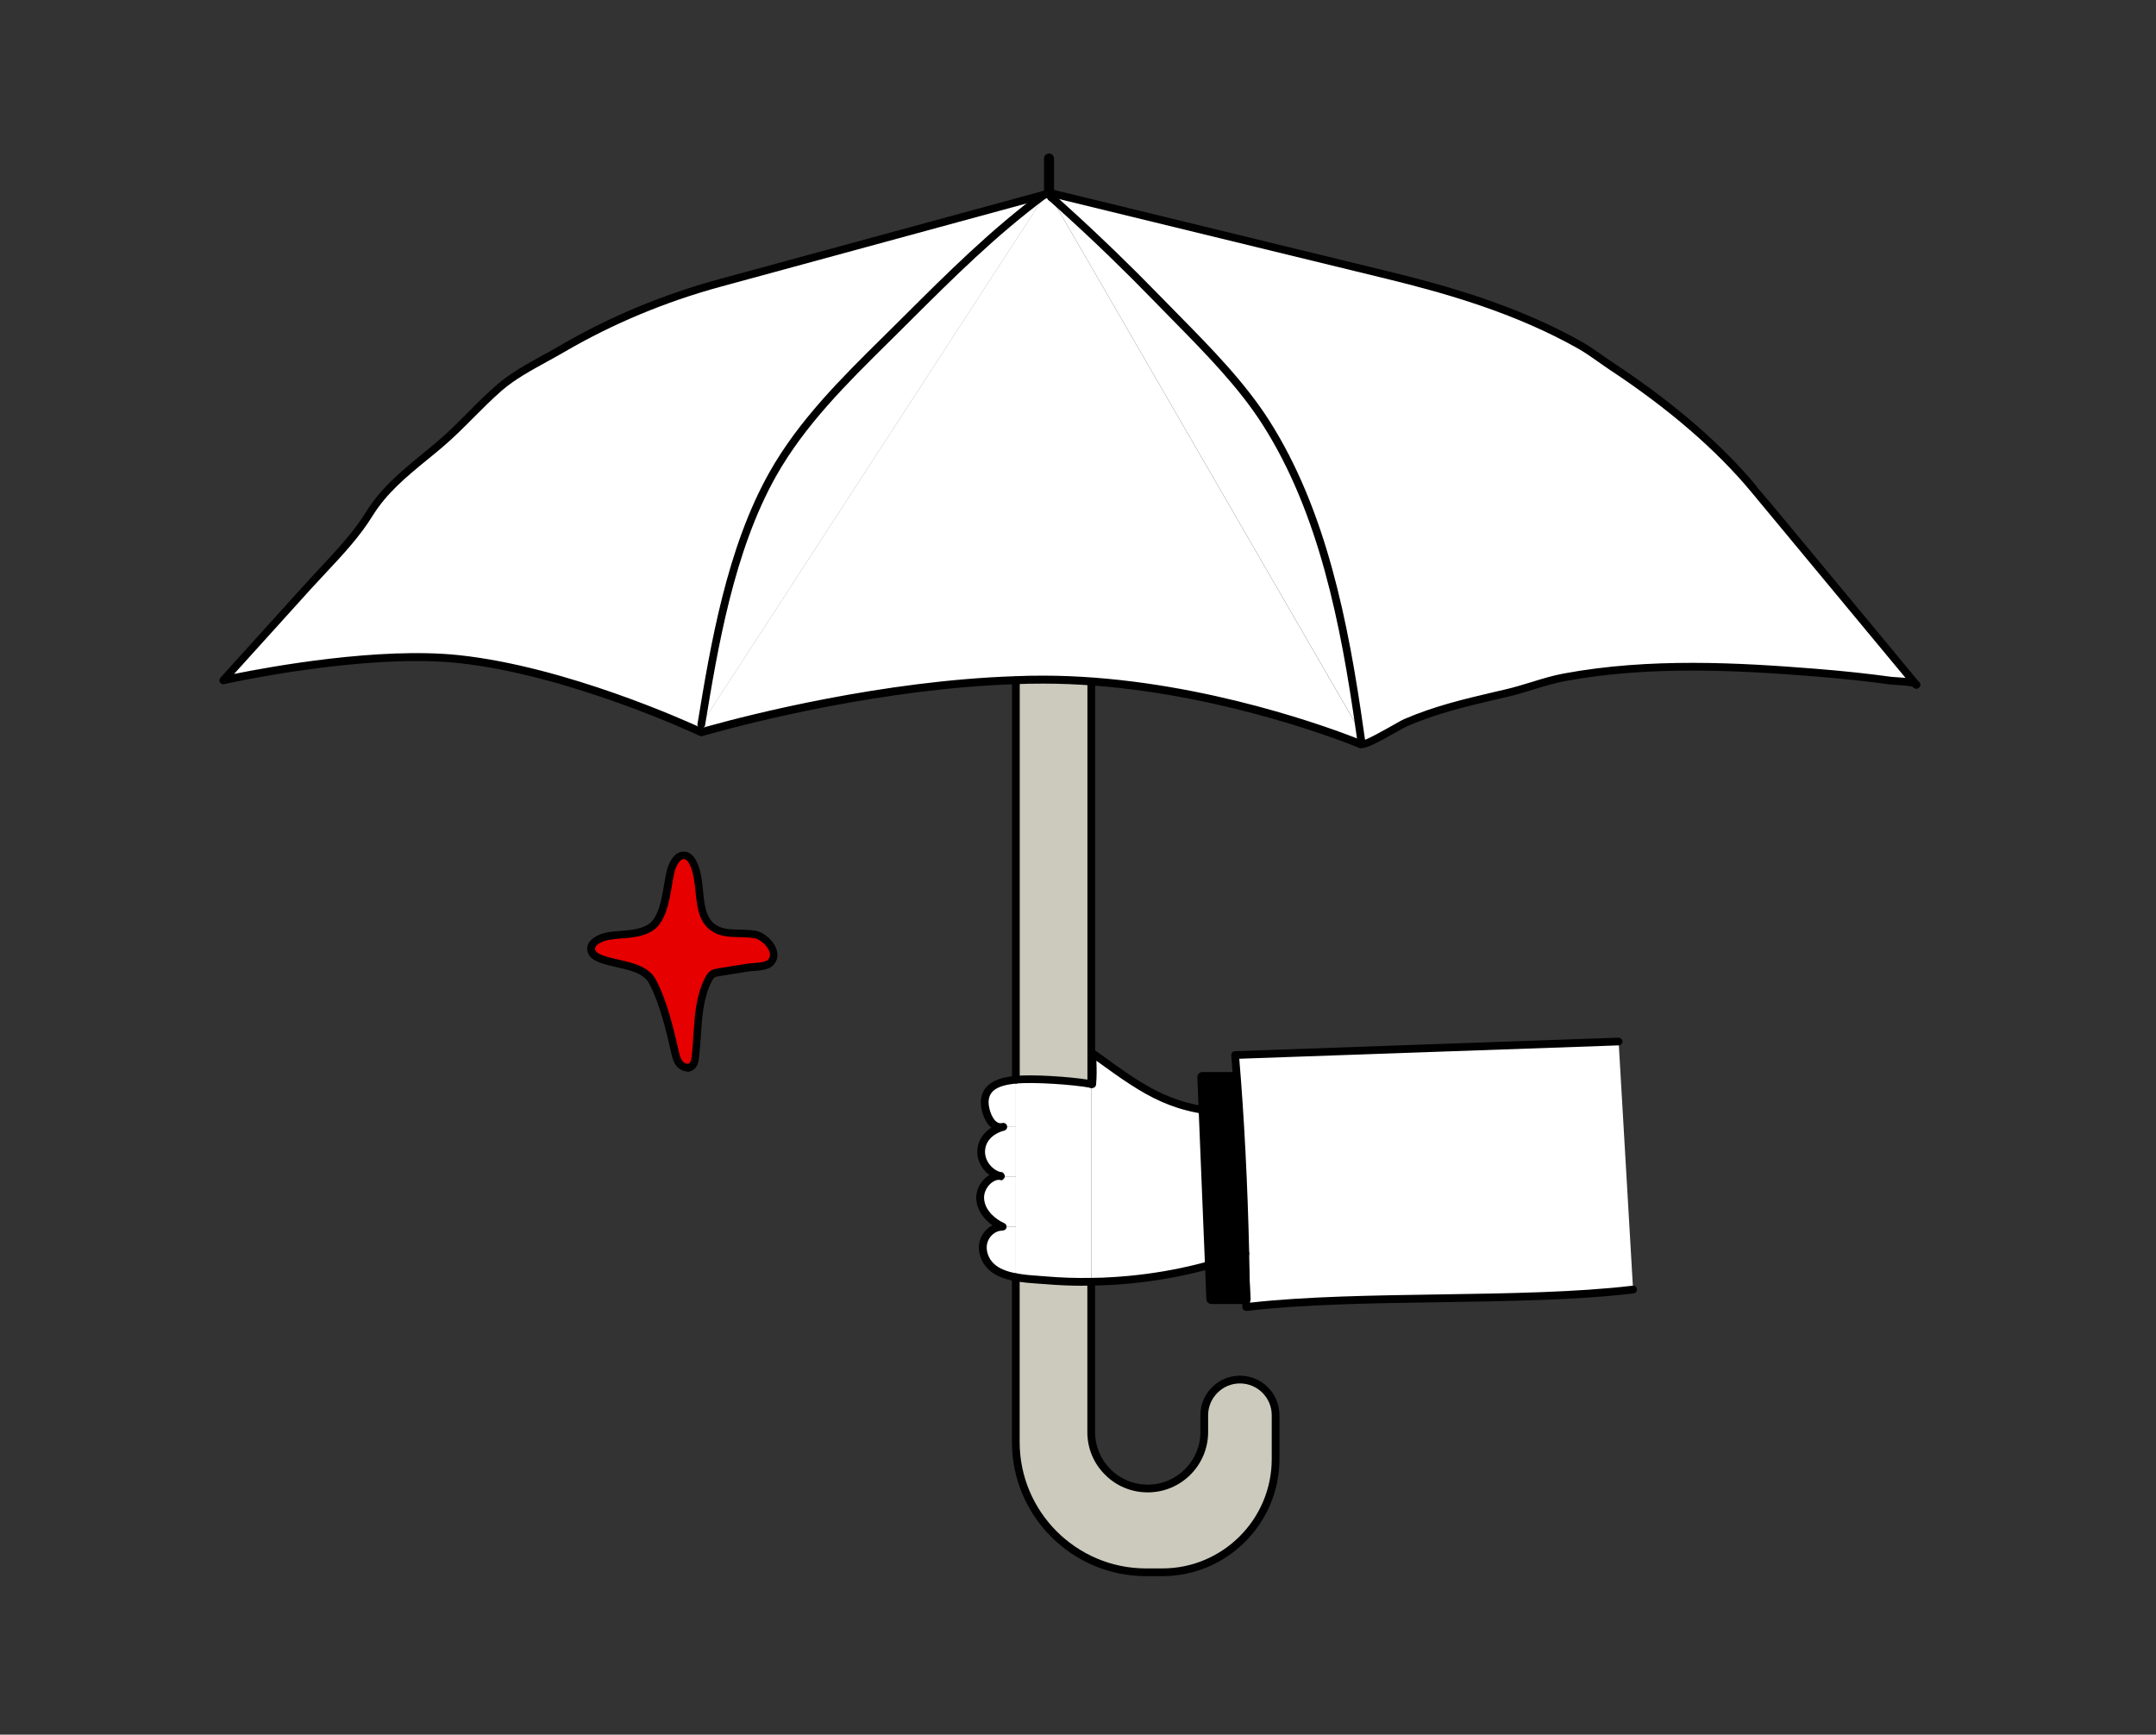 <svg width="215" height="173" viewBox="0 0 215 173" fill="none" xmlns="http://www.w3.org/2000/svg">
<rect x="0" y="0" width="215" height="173" fill="#333333" stroke="none"/>
<path d="M104.61 19.25V15.813" stroke="black" stroke-linecap="round" stroke-linejoin="round"/>
<path d="M135.589 72.861C134.117 62.458 131.921 51.068 126.226 42.137C123.359 37.644 119.159 33.668 115.437 29.83C112.478 26.779 109.427 23.82 106.275 20.968C105.782 20.514 105.304 20.082 104.803 19.643V19.643L104.895 19.258L138.324 27.403C145.006 29.037 151.579 31.025 157.559 34.408C158.653 35.024 159.686 35.841 160.741 36.535C165.758 39.848 170.975 44.017 174.921 48.772C174.921 48.772 190.626 67.69 191.103 68.276C190.78 67.945 188.953 67.945 188.545 67.883C186.056 67.536 183.551 67.29 181.047 67.082C172.763 66.427 164.209 66.034 155.994 67.559C154.068 67.921 152.249 68.661 150.354 69.108C146.793 69.956 143.572 70.626 140.174 72.091C139.627 72.314 136.228 74.449 135.712 74.225C135.712 74.225 135.404 74.094 134.834 73.878L135.751 73.855C135.704 73.524 135.658 73.192 135.604 72.853L135.589 72.861Z" fill="white"/>
<path d="M161.412 103.87L162.853 128.599C151.756 129.925 135.365 129.015 124.268 130.341C124.253 128.592 124.222 126.811 124.176 125.031V125.031V124.862C124.014 118.35 123.698 111.684 123.166 105.327C123.166 105.288 123.166 105.25 123.166 105.211L161.412 103.87Z" fill="white"/>
<path d="M135.589 72.861C135.643 73.2 135.689 73.531 135.735 73.863L134.818 73.886C131.343 72.553 118.026 67.79 103.994 67.79C103.092 67.79 102.198 67.806 101.297 67.844C88.073 68.276 74.626 71.736 70.919 72.761L69.979 72.16L104.248 19.396L104.795 19.242L104.888 19.265L104.795 19.643V19.643L135.581 72.861H135.589Z" fill="white"/>
<path d="M135.589 72.861L104.803 19.651C105.304 20.09 105.782 20.521 106.275 20.976C109.427 23.82 112.478 26.786 115.437 29.838C119.152 33.676 123.351 37.644 126.226 42.145C131.921 51.068 134.117 62.466 135.589 72.869V72.861Z" fill="white"/>
<path d="M127.204 141.129V145.506C127.204 151.741 122.142 156.796 115.915 156.796H114.281C107.115 156.796 101.297 150.978 101.297 143.811V127.374C102.321 127.567 103.408 127.605 104.271 127.675C105.789 127.806 107.307 127.86 108.818 127.829V142.794C108.818 144.351 109.442 145.761 110.475 146.77C111.492 147.795 112.91 148.427 114.459 148.427C117.572 148.427 120.092 145.907 120.092 142.794V141.114C120.092 140.143 120.492 139.249 121.132 138.61C121.772 137.97 122.666 137.569 123.644 137.569C125.602 137.569 127.197 139.164 127.197 141.122L127.204 141.129Z" fill="#CCCABC"/>
<path d="M124.176 124.862V125.031C119.976 126.565 115.561 127.482 111.099 127.759C110.344 127.806 109.588 127.836 108.825 127.844V108.124C108.825 108.124 108.879 108.124 108.91 108.14C109.003 107.084 108.956 106.167 108.91 105.011C114.104 108.787 116.901 110.906 123.49 110.96L124.191 124.862H124.176Z" fill="white"/>
<path d="M108.825 108.116V127.836C107.315 127.867 105.797 127.813 104.279 127.682C103.416 127.613 102.329 127.574 101.304 127.382V107.677C103.177 107.508 107.084 107.793 108.825 108.116V108.116Z" fill="white"/>
<path d="M108.825 68.052V108.116C107.084 107.793 103.177 107.515 101.304 107.677V67.844L108.825 68.045V68.052Z" fill="#CCCABC"/>
<path d="M104.356 19.25L104.256 19.404L104.094 19.442C104.179 19.381 104.271 19.311 104.348 19.25H104.356Z" fill="black"/>
<path d="M104.256 19.404L69.987 72.168L69.925 72.26C71.297 63.93 72.876 54.69 77.061 47.269C80.19 41.736 84.798 37.367 89.267 32.936C94.022 28.204 98.638 23.488 104.086 19.458V19.458L104.248 19.412L104.256 19.404Z" fill="white"/>
<path d="M71.736 28.25L104.094 19.442C98.646 23.473 94.037 28.197 89.275 32.92C84.805 37.351 80.197 41.721 77.069 47.254C72.884 54.675 71.304 63.914 69.933 72.245L69.994 72.152L70.935 72.753C70.287 72.93 69.941 73.031 69.941 73.031C69.941 73.031 57.141 66.951 45.743 65.733C36.126 64.716 22.271 67.844 22.271 67.844C25.106 64.708 27.934 61.587 30.77 58.451C32.859 56.131 35.209 53.889 36.827 51.269C38.623 48.363 41.282 46.522 43.848 44.333C45.928 42.569 47.716 40.472 49.774 38.677C51.569 37.112 54.004 35.98 56.077 34.77C60.978 31.919 66.265 29.722 71.744 28.227L71.736 28.25Z" fill="white"/>
<path d="M101.304 122.35V127.389C100.356 127.22 99.463 126.912 98.846 126.334C98.199 125.725 97.852 124.769 98.06 123.906C98.268 123.035 99.093 122.327 99.987 122.35H101.312H101.304Z" fill="white"/>
<path d="M101.304 117.325V122.35H99.979C98.846 121.849 97.837 120.847 97.736 119.606C97.636 118.427 98.669 117.187 99.809 117.294C99.871 117.31 99.933 117.318 99.994 117.325H101.312H101.304Z" fill="white"/>
<path d="M101.304 112.378V117.325H99.987C99.925 117.325 99.863 117.31 99.802 117.294C98.661 117.056 97.76 115.923 97.829 114.751C97.891 113.511 98.9 112.663 100.033 112.378H101.297L101.304 112.378Z" fill="white"/>
<path d="M101.304 107.685V112.386H100.04C98.792 112.694 98.176 110.829 98.191 109.912C98.23 108.317 99.694 107.878 101.081 107.716C101.15 107.716 101.227 107.7 101.297 107.693L101.304 107.685Z" fill="white"/>
<path d="M75.057 93.159C76.175 93.159 77.862 94.9 76.868 95.972C76.421 96.465 75.134 96.403 74.526 96.503C73.578 96.657 72.638 96.804 71.698 96.958C71.466 96.997 71.22 97.035 71.035 97.166C70.865 97.297 70.765 97.474 70.665 97.659C69.455 100.01 69.663 102.784 69.347 105.412C69.301 105.766 69.231 106.159 68.939 106.359C68.584 106.606 68.052 106.444 67.775 106.105C67.49 105.774 67.39 105.327 67.29 104.903C66.758 102.599 66.157 100.002 65.055 97.898C64.169 96.218 61.533 96.28 59.861 95.609C59.491 95.455 59.106 95.247 58.975 94.87C58.697 94.037 59.838 93.49 60.701 93.352C62.003 93.151 63.583 93.267 64.777 92.558C66.365 91.61 66.457 88.535 66.858 86.909C67.058 86.116 67.598 85.106 68.392 85.337C68.715 85.438 68.939 85.738 69.093 86.038C70.148 88.142 69.224 91.286 71.197 92.573C72.291 93.29 73.74 92.974 75.034 93.167L75.057 93.159Z" fill="#E60000"/>
<path d="M108.825 108.502C108.61 108.502 108.44 108.332 108.44 108.116V68.052C108.44 67.837 108.61 67.667 108.825 67.667C109.041 67.667 109.211 67.837 109.211 68.052V108.116C109.211 108.332 109.041 108.502 108.825 108.502Z" fill="black"/>
<path d="M115.915 157.189H114.281C106.907 157.189 100.911 151.194 100.911 143.819V127.382C100.911 127.166 101.081 126.996 101.297 126.996C101.512 126.996 101.682 127.166 101.682 127.382V143.819C101.682 150.762 107.33 156.418 114.281 156.418H115.915C121.926 156.418 126.819 151.525 126.819 145.514V141.137C126.819 139.396 125.401 137.97 123.652 137.97C122.804 137.97 122.011 138.301 121.409 138.902C120.808 139.503 120.477 140.297 120.477 141.137V142.817C120.477 146.138 117.78 148.835 114.459 148.835C112.84 148.835 111.33 148.211 110.197 147.071C109.057 145.946 108.432 144.435 108.432 142.817V127.852C108.432 127.636 108.602 127.466 108.818 127.466C109.033 127.466 109.203 127.636 109.203 127.852V142.817C109.203 144.227 109.75 145.545 110.744 146.524C111.731 147.518 113.056 148.065 114.459 148.065C117.348 148.065 119.706 145.707 119.706 142.817V141.137C119.706 140.089 120.115 139.103 120.862 138.355C121.61 137.608 122.596 137.199 123.652 137.199C125.825 137.199 127.59 138.964 127.59 141.137V145.514C127.59 151.949 122.35 157.189 115.915 157.189Z" fill="black"/>
<path d="M101.304 108.07C101.088 108.07 100.919 107.901 100.919 107.685V67.852C100.919 67.636 101.088 67.467 101.304 67.467C101.52 67.467 101.69 67.636 101.69 67.852V107.685C101.69 107.901 101.52 108.07 101.304 108.07Z" fill="black"/>
<path d="M108.001 128.229C106.768 128.229 105.512 128.175 104.248 128.068L103.662 128.029C102.915 127.975 102.059 127.921 101.235 127.767C100.056 127.559 99.185 127.181 98.584 126.611C97.806 125.879 97.451 124.777 97.69 123.814C97.86 123.105 98.353 122.519 98.962 122.203C98.153 121.625 97.451 120.754 97.359 119.637C97.297 118.897 97.598 118.127 98.16 117.572C98.646 117.086 99.254 116.855 99.848 116.909C99.948 116.932 99.994 116.932 100.04 116.94L99.948 117.703L99.994 117.318L99.948 117.703C99.871 117.695 99.794 117.68 99.725 117.664C99.393 117.634 99.023 117.795 98.707 118.111C98.314 118.504 98.091 119.059 98.137 119.568C98.23 120.739 99.278 121.602 100.148 121.987C100.318 122.065 100.41 122.242 100.372 122.427C100.333 122.604 100.148 122.727 99.987 122.727C99.979 122.727 99.963 122.727 99.956 122.727C99.278 122.727 98.623 123.274 98.445 123.991C98.276 124.677 98.546 125.501 99.124 126.041C99.609 126.496 100.372 126.819 101.389 126.996C102.175 127.143 103 127.204 103.732 127.251L104.325 127.297C105.851 127.428 107.361 127.474 108.833 127.443C109.55 127.443 110.282 127.413 111.091 127.359C115.553 127.081 119.915 126.172 124.06 124.654C124.261 124.584 124.484 124.685 124.554 124.885C124.623 125.085 124.523 125.309 124.322 125.378C120.107 126.919 115.668 127.844 111.13 128.129C110.305 128.175 109.558 128.206 108.833 128.214C108.556 128.214 108.286 128.222 108.001 128.222V128.229Z" fill="black"/>
<path d="M99.809 117.68C99.809 117.68 99.755 117.68 99.732 117.672C98.399 117.387 97.382 116.069 97.459 114.728C97.505 113.796 98.029 112.979 98.861 112.463C98.122 111.862 97.798 110.606 97.813 109.897C97.867 107.7 100.256 107.415 101.042 107.323L101.266 107.3C103.038 107.138 106.637 107.377 108.556 107.685C108.602 106.853 108.563 106.074 108.525 105.127V105.026C108.517 104.88 108.594 104.741 108.725 104.672C108.856 104.603 109.018 104.61 109.134 104.703L109.427 104.911C114.405 108.533 117.148 110.529 123.49 110.575C123.706 110.575 123.875 110.752 123.875 110.96C123.875 111.168 123.698 111.345 123.49 111.345V111.345C117.063 111.291 114.227 109.342 109.334 105.789C109.365 106.614 109.38 107.338 109.303 108.163C109.295 108.278 109.234 108.378 109.141 108.44C109.049 108.502 108.933 108.525 108.825 108.502C108.795 108.502 108.771 108.494 108.741 108.486C107.014 108.163 103.169 107.901 101.343 108.055L101.135 108.078C99.378 108.286 98.607 108.833 98.584 109.904C98.576 110.444 98.846 111.453 99.355 111.862C99.54 112.008 99.732 112.054 99.956 112V112V112V112C100.171 111.946 100.372 112.077 100.426 112.285C100.48 112.494 100.349 112.702 100.141 112.756V112.756C99.293 112.964 98.284 113.619 98.23 114.775C98.176 115.738 98.939 116.724 99.894 116.925C100.102 116.971 100.233 117.171 100.195 117.379C100.156 117.564 99.994 117.687 99.817 117.687L99.809 117.68Z" fill="black"/>
<path d="M124.268 130.726C124.176 130.726 124.083 130.695 124.014 130.634C123.929 130.564 123.883 130.456 123.883 130.349C123.868 128.599 123.837 126.827 123.791 125.047V124.87C123.629 117.911 123.29 111.345 122.789 105.365C122.789 105.281 122.781 105.25 122.781 105.219C122.781 105.011 122.943 104.841 123.151 104.834L161.396 103.485C161.581 103.485 161.789 103.647 161.797 103.855C161.805 104.063 161.635 104.248 161.427 104.256L123.583 105.589C124.076 111.484 124.407 117.973 124.569 124.862V125.039C124.607 126.673 124.638 128.299 124.654 129.917C130.148 129.293 136.96 129.193 143.557 129.092C150.307 128.992 157.281 128.884 162.807 128.222C163.015 128.191 163.207 128.345 163.238 128.561C163.261 128.769 163.115 128.961 162.899 128.992C157.335 129.663 150.33 129.763 143.564 129.871C136.814 129.971 129.84 130.079 124.315 130.742C124.299 130.742 124.284 130.742 124.268 130.742V130.726Z" fill="black"/>
<path d="M135.789 74.641C135.697 74.641 135.619 74.626 135.55 74.595C135.55 74.595 135.242 74.464 134.687 74.248C130.988 72.823 117.842 68.176 104.001 68.176C103.038 68.176 102.16 68.191 101.32 68.23C88.088 68.661 74.788 72.091 71.035 73.131C70.395 73.3 70.048 73.408 70.048 73.408C69.956 73.439 69.856 73.431 69.771 73.385C69.64 73.323 56.894 67.32 45.697 66.126C36.249 65.124 22.486 68.199 22.348 68.23C22.186 68.268 22.016 68.191 21.931 68.045C21.847 67.898 21.87 67.713 21.978 67.59L30.478 58.196C30.963 57.657 31.464 57.125 31.965 56.586C33.591 54.844 35.271 53.049 36.496 51.068C37.991 48.656 40.002 47.007 42.145 45.25C42.63 44.849 43.116 44.456 43.601 44.04C44.68 43.131 45.697 42.106 46.676 41.12C47.585 40.203 48.525 39.255 49.527 38.392C50.891 37.205 52.594 36.273 54.243 35.363C54.806 35.055 55.361 34.755 55.892 34.438C60.77 31.595 66.072 29.383 71.651 27.858L104.009 19.049C104.217 18.995 104.425 19.119 104.479 19.319C104.533 19.52 104.418 19.735 104.209 19.789L71.852 28.597C66.342 30.1 61.102 32.288 56.278 35.101C55.738 35.417 55.183 35.718 54.613 36.034C53.002 36.92 51.33 37.829 50.028 38.962C49.057 39.81 48.124 40.75 47.223 41.651C46.229 42.653 45.196 43.686 44.094 44.618C43.609 45.034 43.116 45.435 42.622 45.836C40.534 47.547 38.569 49.157 37.143 51.461C35.88 53.511 34.176 55.337 32.52 57.102C32.019 57.634 31.526 58.166 31.04 58.697L23.342 67.213C26.894 66.496 37.829 64.492 45.774 65.34C56.486 66.481 68.561 71.96 69.964 72.607C70.125 72.561 70.418 72.476 70.827 72.368C74.603 71.32 87.973 67.875 101.289 67.436C102.137 67.397 103.023 67.382 104.001 67.382C117.965 67.382 131.227 72.067 134.964 73.501C135.535 73.724 135.851 73.855 135.851 73.855C136.197 73.855 138.132 72.761 138.949 72.299C139.519 71.975 139.85 71.79 140.012 71.721C143.056 70.411 145.976 69.725 149.067 69L150.253 68.723C151.07 68.53 151.887 68.276 152.681 68.037C153.721 67.713 154.8 67.382 155.91 67.174C164.533 65.571 173.41 66.088 181.062 66.696C183.952 66.927 186.341 67.189 188.583 67.498C188.684 67.513 188.869 67.521 189.092 67.536C190.402 67.613 191.073 67.698 191.365 68.006C191.473 68.076 191.489 68.16 191.489 68.291C191.489 68.507 191.319 68.677 191.103 68.677C190.988 68.677 190.888 68.63 190.818 68.546C190.818 68.546 190.811 68.538 190.803 68.53C190.61 68.399 189.47 68.33 189.046 68.307C188.792 68.291 188.583 68.276 188.476 68.261C186.249 67.952 183.875 67.698 181.001 67.459C173.402 66.858 164.579 66.35 156.048 67.929C154.985 68.13 153.929 68.453 152.904 68.769C152.095 69.016 151.263 69.278 150.423 69.47L149.236 69.748C146.177 70.465 143.295 71.143 140.305 72.43C140.166 72.484 139.758 72.722 139.318 72.969C137.184 74.179 136.275 74.61 135.781 74.61L135.789 74.641Z" fill="black"/>
<path d="M191.096 68.677C190.988 68.677 190.872 68.63 190.795 68.538C190.217 67.837 174.882 49.35 174.62 49.042C174.62 49.042 174.62 49.042 174.612 49.034C171.145 44.857 166.405 40.765 160.518 36.874C160.14 36.627 159.77 36.357 159.393 36.095C158.73 35.633 158.052 35.148 157.366 34.762C151.063 31.202 144.158 29.245 138.232 27.796L104.811 19.658L104.194 19.82C103.986 19.874 103.778 19.743 103.732 19.535C103.685 19.327 103.809 19.119 104.017 19.073L104.703 18.888C104.764 18.872 104.834 18.872 104.895 18.888L104.988 18.911L138.417 27.056C144.397 28.512 151.363 30.493 157.751 34.092C158.476 34.5 159.169 34.993 159.847 35.471C160.217 35.733 160.587 35.995 160.957 36.234C166.906 40.164 171.699 44.31 175.213 48.541L175.175 48.572C175.653 49.057 177.209 50.93 183.128 58.073C187.112 62.874 191.157 67.752 191.396 68.052C191.527 68.214 191.504 68.461 191.342 68.592C191.273 68.654 191.18 68.677 191.096 68.677V68.677Z" fill="black"/>
<path d="M69.933 72.638C69.933 72.638 69.894 72.638 69.871 72.638C69.663 72.607 69.517 72.406 69.555 72.198C70.842 64.4 72.445 54.698 76.737 47.084C79.666 41.898 83.927 37.683 88.05 33.614L90.169 31.51C94.43 27.264 98.838 22.872 103.863 19.15C104.009 19.003 104.24 19.011 104.387 19.165C104.541 19.319 104.518 19.573 104.371 19.728C99.347 23.457 95.147 27.634 90.708 32.057L88.582 34.169C84.497 38.207 80.274 42.376 77.4 47.469C73.177 54.968 71.582 64.6 70.31 72.329C70.28 72.522 70.118 72.653 69.933 72.653V72.638Z" fill="black"/>
<path d="M135.735 74.256C135.542 74.256 135.381 74.117 135.358 73.925C135.311 73.593 135.265 73.262 135.219 72.93C133.708 62.258 131.535 51.176 125.91 42.353C123.521 38.608 120.192 35.232 116.978 31.957C116.37 31.333 115.761 30.724 115.168 30.108C112.147 26.994 109.072 24.02 106.028 21.269C105.535 20.814 105.057 20.39 104.556 19.951C104.394 19.812 104.379 19.566 104.518 19.404C104.656 19.242 104.903 19.227 105.065 19.365C105.566 19.805 106.051 20.236 106.544 20.691C109.604 23.457 112.686 26.44 115.722 29.561C116.316 30.169 116.917 30.786 117.526 31.402C120.77 34.7 124.122 38.107 126.557 41.921C132.26 50.868 134.456 62.05 135.982 72.799C136.036 73.138 136.082 73.47 136.128 73.809C136.159 74.017 136.013 74.217 135.797 74.24C135.781 74.24 135.758 74.24 135.743 74.24L135.735 74.256Z" fill="black"/>
<path d="M104.811 20.044C104.71 20.044 104.61 20.005 104.541 19.928C104.387 19.774 104.387 19.527 104.541 19.381C104.695 19.234 104.934 19.227 105.08 19.381V19.381C105.234 19.543 105.234 19.782 105.08 19.936C105.003 20.013 104.903 20.051 104.811 20.051V20.044Z" fill="black"/>
<path fill-rule="evenodd" clip-rule="evenodd" d="M67.49 106.344C67.744 106.645 68.153 106.86 68.561 106.86L68.53 106.891C68.738 106.891 68.954 106.83 69.139 106.699C69.585 106.389 69.66 105.834 69.707 105.493L69.709 105.473C69.79 104.798 69.836 104.103 69.88 103.433C69.882 103.399 69.884 103.365 69.887 103.331L69.891 103.263C70.02 101.323 70.143 99.482 70.981 97.86C71.058 97.713 71.143 97.575 71.235 97.498C71.351 97.413 71.528 97.382 71.736 97.351L74.564 96.896C74.703 96.873 74.895 96.858 75.096 96.843L75.123 96.84C75.827 96.787 76.697 96.721 77.123 96.249C77.562 95.771 77.647 95.155 77.362 94.5C76.961 93.575 75.897 92.797 75.096 92.797C74.652 92.728 74.185 92.72 73.74 92.712L73.732 92.712C72.869 92.697 72.052 92.674 71.412 92.257C70.387 91.595 70.249 90.269 70.11 88.874C70.01 87.85 69.902 86.786 69.44 85.869C69.185 85.383 68.885 85.091 68.507 84.975C68.191 84.883 67.875 84.921 67.59 85.083C66.889 85.476 66.573 86.509 66.496 86.817C66.405 87.173 66.333 87.593 66.257 88.035C66.25 88.081 66.242 88.127 66.234 88.173C65.98 89.699 65.656 91.595 64.593 92.227C63.828 92.685 62.835 92.765 61.879 92.841L61.857 92.843C61.441 92.874 61.04 92.905 60.655 92.966C60 93.074 59.098 93.413 58.728 94.022C58.543 94.323 58.505 94.662 58.62 94.993C58.797 95.525 59.298 95.794 59.722 95.964C60.269 96.18 60.909 96.326 61.525 96.465C62.836 96.758 64.192 97.066 64.724 98.068C65.818 100.156 66.411 102.722 66.935 105.011C67.035 105.45 67.151 105.951 67.49 106.344ZM67.012 88.289C67.089 87.811 67.166 87.356 67.259 86.994L67.251 86.986C67.405 86.401 67.698 85.892 67.983 85.73C68.091 85.669 68.191 85.661 68.299 85.692C68.461 85.746 68.615 85.907 68.769 86.2C69.158 86.978 69.26 87.953 69.359 88.899L69.362 88.928C69.517 90.446 69.678 92.019 71.012 92.882C71.836 93.421 72.799 93.444 73.732 93.46C74.179 93.467 74.595 93.483 75.057 93.544C75.612 93.544 76.406 94.153 76.683 94.793C76.845 95.155 76.807 95.463 76.583 95.71C76.355 95.96 75.604 96.016 75.088 96.055L75.065 96.056C74.992 96.064 74.921 96.07 74.853 96.077C74.706 96.09 74.574 96.102 74.464 96.118L71.628 96.573C71.619 96.574 71.61 96.576 71.601 96.578C71.346 96.622 71.064 96.672 70.804 96.858C70.58 97.027 70.441 97.266 70.326 97.474C69.415 99.243 69.282 101.236 69.153 103.166L69.147 103.254C69.108 103.947 69.062 104.664 68.977 105.35C68.946 105.62 68.892 105.92 68.731 106.036C68.576 106.151 68.261 106.059 68.083 105.843C67.86 105.597 67.775 105.227 67.683 104.811L67.661 104.717C67.156 102.537 66.534 99.848 65.409 97.706C64.719 96.402 63.129 96.037 61.723 95.714L61.703 95.71C61.086 95.571 60.508 95.44 60.023 95.247C59.63 95.085 59.422 94.931 59.36 94.739C59.322 94.623 59.337 94.523 59.399 94.415C59.584 94.107 60.169 93.822 60.786 93.722C61.148 93.66 61.541 93.629 61.934 93.598L61.958 93.596C62.999 93.512 64.083 93.424 65.001 92.874C66.371 92.066 66.726 89.973 67.011 88.294L67.012 88.289Z" fill="black"/>
<path d="M122.958 107.415H119.899L120.801 129.547H124.215L122.958 107.415V107.415Z" fill="black" stroke="black" stroke-linecap="round" stroke-linejoin="round"/>
</svg>

